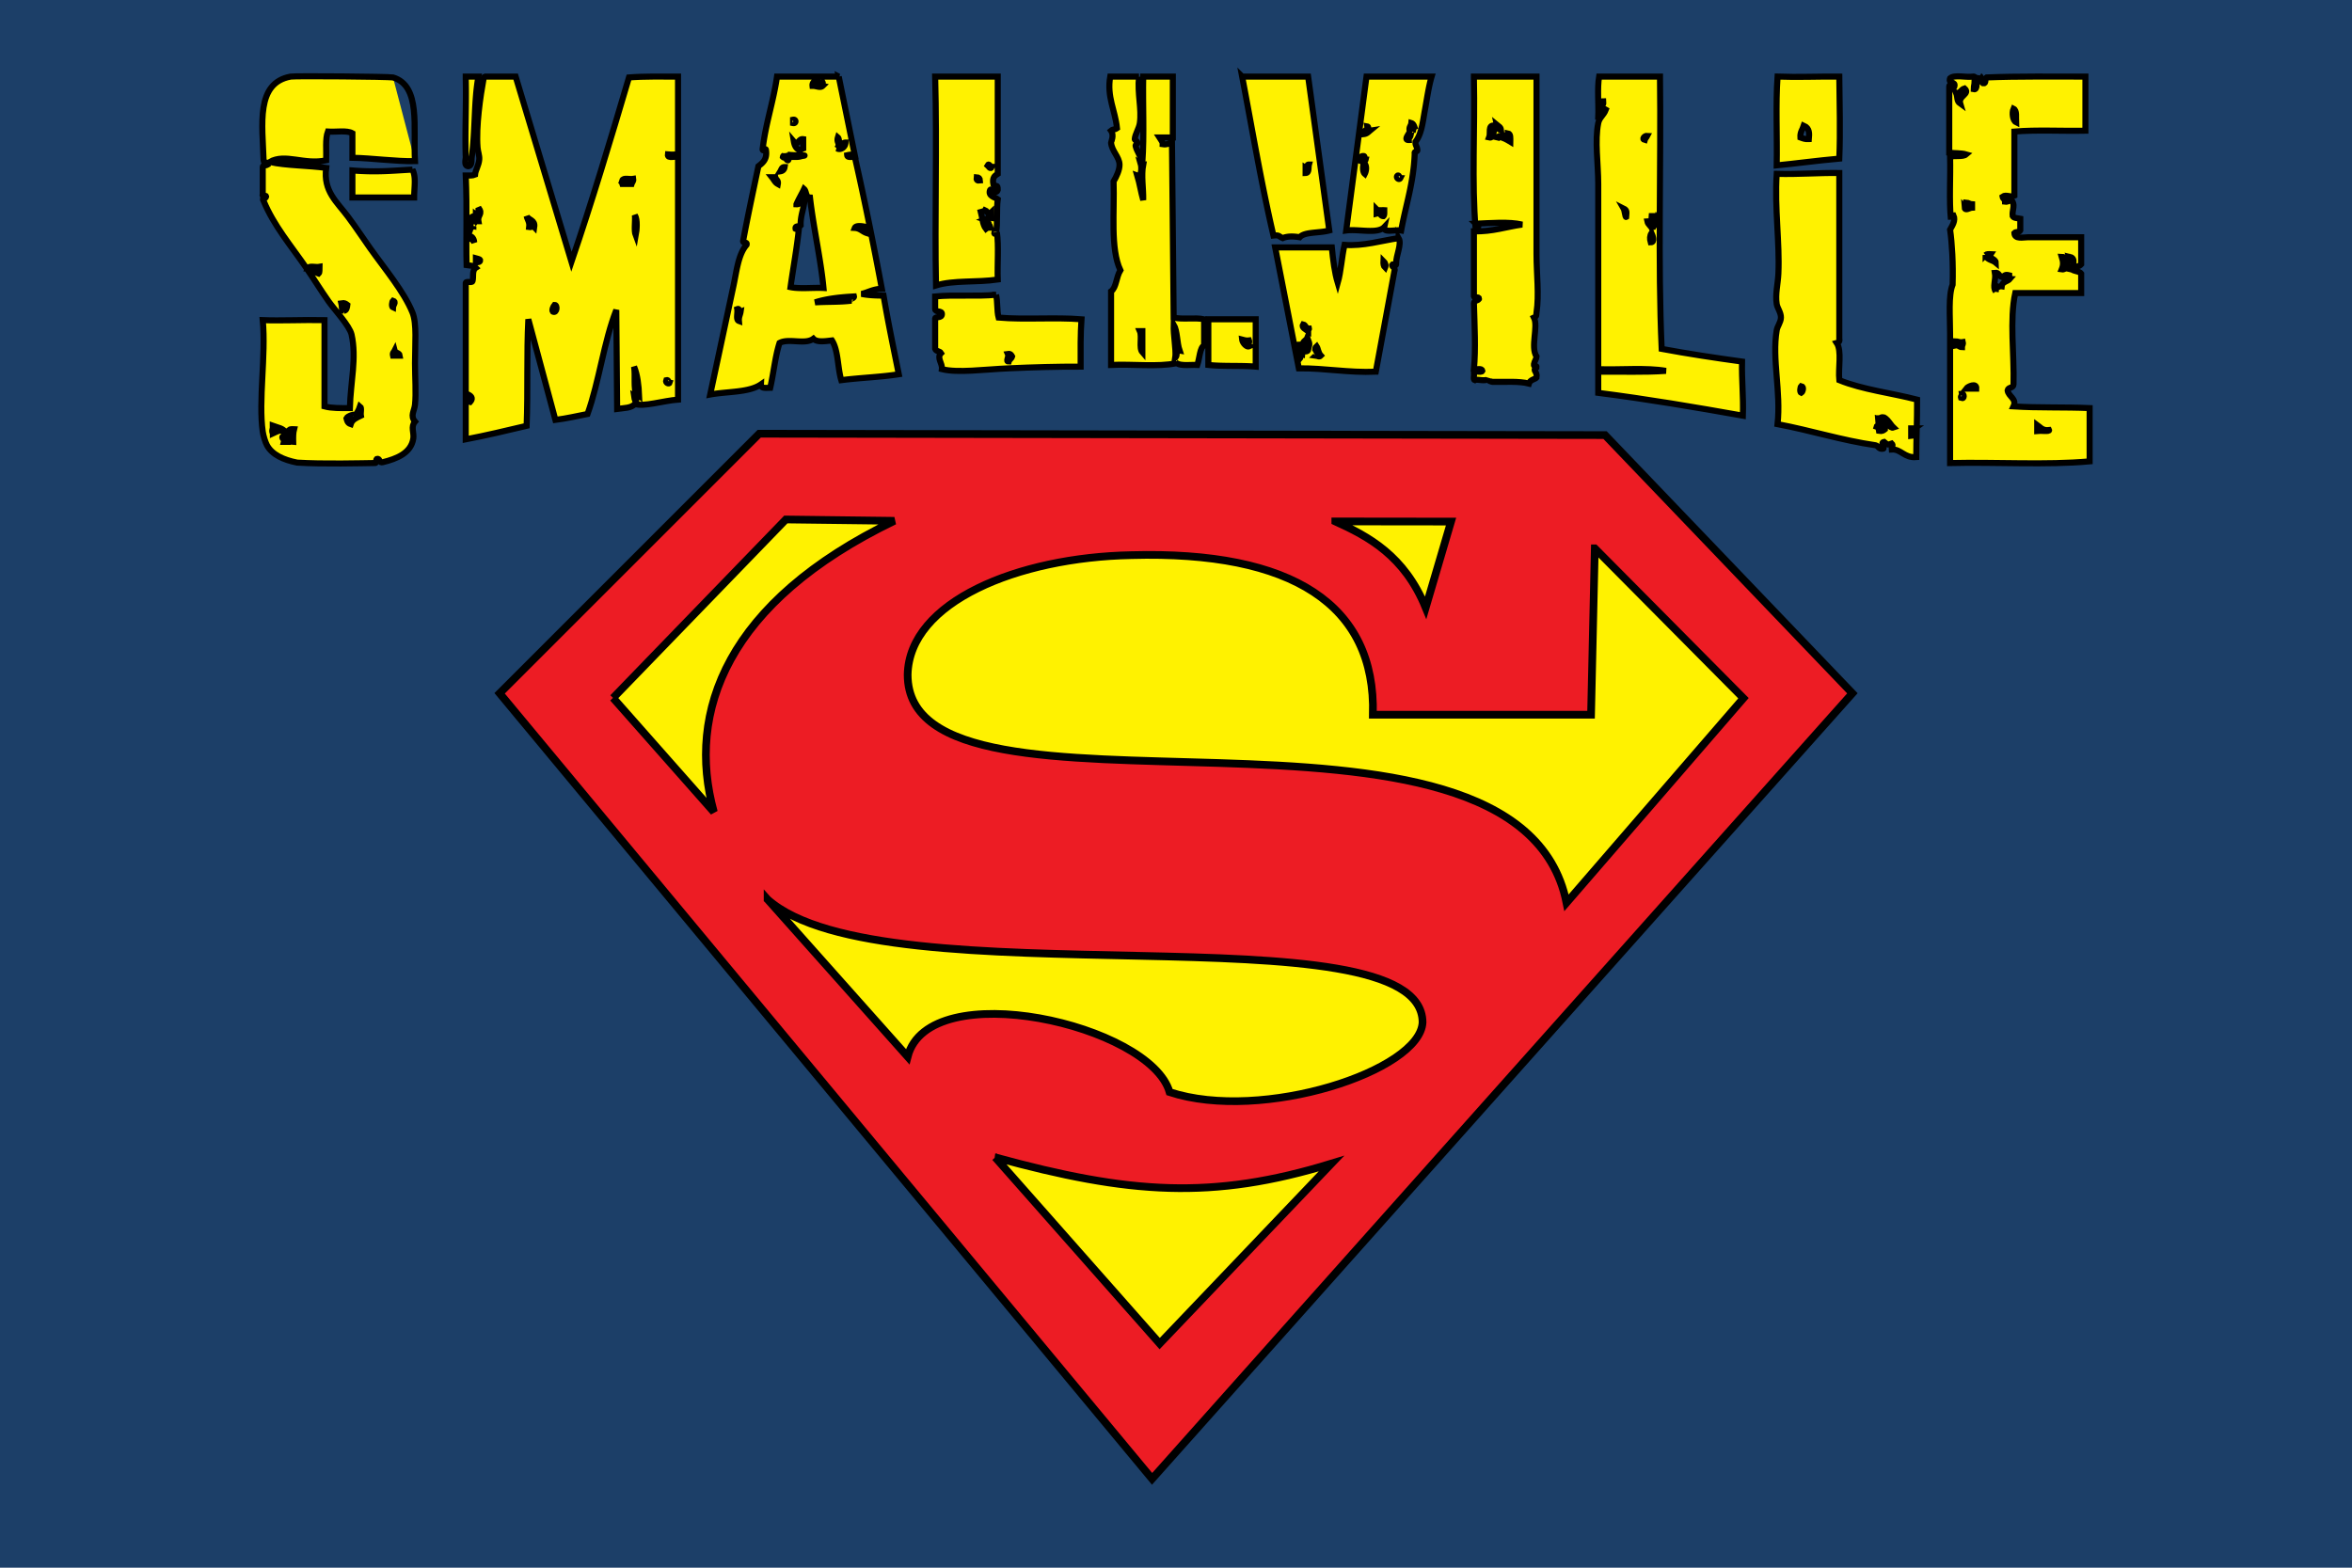 <svg width="600" height="400" xmlns="http://www.w3.org/2000/svg" xmlns:xlink="http://www.w3.org/1999/xlink" viewBox="0 0 900 600"><path d="M0 0h900v600H0z" fill="#1c3f68"/><title>GeoBrol - Drapeau Smallville (ville fictive)</title><g fill-rule="evenodd" stroke="#000" stroke-width="2.945"><path d="M708.82 265.347l-94.646-98.826L290.518 166l-99.338 99.347h0L440.849 566z" fill="#ed1c24"/><path d="M234.603 267.129l66.1-68.309 41.527.512c-64.123 31.003-79.66 73.092-69.066 111.44l-38.561-43.644h0zm146.21 175.826c51.341 14.067 83.024 16.385 128.683 2.374l-65.74 68.898-62.942-71.272h0zm-87.088-98.717l53.588 60.18c8.141-31.524 92.802-12.256 100.23 13.56 35.486 11.675 95.957-8.191 96.802-26.694-.165-44.631-206.254-7.602-250.62-47.046h0zm316.532-134.367l-1.437 63.664h-83.477c1.131-42.092-30.856-62.763-92.437-61.066-43.362.848-85.027 17.796-85.592 45.762 0 66.385 233.472-5.366 252.117 87.289l67.708-78.299-56.881-57.349h0zm-99.294-10.303l44.283.053-9.705 32.959c-8.162-19.955-21.902-27.239-34.578-33.012h0z" fill="#fff200"/></g><g transform="matrix(.714 0 0 .714 92.804 7.149)" fill-rule="evenodd" stroke="#000" fill="#fff200" stroke-width="3.25"><path d="M17.776 96.938l.562-.433c.307.397.535.641.688.727s.413.136.777.154 1.269-.001 2.71-.053l4.992-.164 1.406-3.474.561-1.674c.258-.818.418-1.487.479-2.004.017-.212.003-.384-.044-.516s-.276-.463-.687-.996l.493-.381 2.324 2.168a3.46 3.46 0 0 1-.113 1.05c-.134.529-.433 1.355-.895 2.481l-1.375 3.339 6.139-.435.68-.525.938 1.286.828 1.002-.519.401c-.292-.344-.488-.551-.583-.621s-.193-.126-.295-.165c-.146-.05-.413-.084-.798-.103s-1.144-.017-2.275.004l-3.132.066-1.347.028-2.43 6.469c-.317.84-.504 1.428-.562 1.763-.032.159-.021.3.029.425s.217.375.5.753l-.561.433-.93-1.276-1.011-1.241.778-2.104 2.094-5.181-2.363.103-4.668.525-.625.455-.887-1.22-.878-1.066zm15.877 17.854l-.823.2-1.148-.484c-.325-.174-.661-.401-1.009-.68s-.665-.61-.959-.99c-.577-.749-.943-1.547-1.1-2.394s-.054-1.678.306-2.494.959-1.548 1.792-2.19c.653-.503 1.308-.866 1.97-1.092s1.207-.323 1.632-.289c.308.024.711.12 1.213.284a6.8 6.8 0 0 1 1.353.599 4.71 4.71 0 0 1 1.403 1.238 4.35 4.35 0 0 1 .894 2.057 3.35 3.35 0 0 1-.313 2.038c-.315.624-.787 1.178-1.417 1.663a5.98 5.98 0 0 1-.61.403c-.394-.346-.727-.672-.999-.978l-1.482-1.782-2.103-2.726c-.805.639-1.354 1.286-1.649 1.944s-.38 1.315-.253 1.972a4.09 4.09 0 0 0 .78 1.751 4.2 4.2 0 0 0 .964.904c.376.257.909.521 1.598.795l-.04.251zm-.728-8.133a19.23 19.23 0 0 0 .645.94l1.302 1.776 1.19 1.456.321-.234c.896-.691 1.414-1.38 1.554-2.067s-.025-1.333-.492-1.939c-.495-.64-1.123-.979-1.883-1.016s-1.64.324-2.637 1.084zm2.765 13.697l.907-1.27 2.02-2.82 1.671-2.395.865-1.413c.05-.161.055-.313.015-.459s-.206-.449-.499-.91l.484-.375 1.49 2.053 1.699 2.08-.484.375-.853-.984c-.106-.09-.208-.135-.305-.138a.41.41 0 0 0-.264.088c-.13.101-.417.453-.857 1.055l-2.13 2.904-1.123 1.624 1.978-.495 3.76-.905 2.651-.714.321.417-1.469 2.352-1.709 2.878-1.288 2.199 2.169-.656 3.504-1.157c.515-.189.858-.35 1.028-.482.158-.123.231-.266.216-.431s-.256-.566-.725-1.198l.484-.374 1.319 1.833 1.308 1.573-.485.374c-.259-.325-.461-.522-.602-.593s-.306-.104-.498-.091c-.307.001-.939.123-1.894.361l-2.818.75-1.248.352-2.234.679-1.348.47-.616-.8.748-1.228 3.376-5.699-2.39.542-2.875.687-1.672.435-.999.323-.628-.817zm12.845 8.364c1.274-.982 2.621-1.376 4.047-1.188s2.628.915 3.603 2.178c.918 1.191 1.291 2.451 1.118 3.777s-.849 2.445-2.036 3.362c-.828.638-1.734 1.029-2.718 1.174s-1.942.014-2.874-.388-1.721-1.029-2.373-1.873c-.507-.658-.827-1.301-.958-1.928s-.139-1.211-.022-1.752a5 5 0 0 1 .531-1.441 6.39 6.39 0 0 1 1.682-1.921zm1.87 1.12a8.77 8.77 0 0 0-1.86 1.992c-.542.788-.809 1.53-.802 2.226s.21 1.301.608 1.816c.507.658 1.192 1.007 2.055 1.046s1.836-.358 2.921-1.195c.902-.697 1.579-1.429 2.032-2.198s.656-1.463.61-2.079a3.04 3.04 0 0 0-.637-1.665c-.538-.697-1.227-1.069-2.067-1.112s-1.792.347-2.86 1.169zm1.411 11.23l.485-.374.838 1.017c.092.084.174.138.248.158s.158.017.248-.007c.174-.043.404-.167.691-.37l2.406-1.788 1.013-.78 1.443-1.155c.326-.269.505-.446.54-.531s.029-.185-.012-.303-.312-.498-.816-1.141l.484-.374c1.042 1.023 1.894 1.7 2.556 2.03.144.07.232.125.262.165s.041.082.03.126-.045.089-.101.133l-.144.097c-.368.238-.917.634-1.646 1.188l1.42.03c.456-.007.763.004.923.036a2.55 2.55 0 0 1 .804.315c.259.154.48.348.664.586s.315.513.392.824l-.08.142-2.102 1.391-.295-.383c.172-.34.253-.645.244-.914s-.114-.534-.315-.795c-.336-.437-.805-.668-1.401-.697s-1.252.235-1.973.79l-.876.676-2.017 1.624-.639.561c-.079.097-.127.182-.14.251a.5.5 0 0 0 .036.264c.081.209.383.708.909 1.496l-.485.374-1.908-2.598-1.686-2.064zm5.334 6.914l.484-.375.626.793a.83.83 0 0 0 .282.236.51.51 0 0 0 .257.04c.161-.026.39-.143.688-.354.078-.051.906-.658 2.486-1.822l3.526-2.72 2.898-2.303c.664-.547 1.019-.872 1.067-.974.035-.071.039-.147.013-.228-.026-.117-.31-.525-.851-1.227l.502-.387c1.147 1.159 2.032 1.896 2.655 2.21a.58.58 0 0 1 .183.131c.03.041.04.083.032.125s-.033.08-.079.115a1.6 1.6 0 0 1-.183.114l-.288.208-2.632 1.948-1.338 1.006-4.411 3.402-2.356 1.885c-.279.224-.458.416-.541.58-.033.063-.052.132-.054.206s.023.165.071.273c.025.045.261.368.707.969l-.485.375-1.508-2.079-1.751-2.147zm10.693 11.136l-.822.2-1.149-.484c-.324-.173-.661-.401-1.009-.68a5.86 5.86 0 0 1-.958-.99c-.578-.749-.944-1.547-1.1-2.394a4.16 4.16 0 0 1 .305-2.494c.361-.817.958-1.547 1.793-2.19.651-.503 1.308-.867 1.97-1.092s1.207-.323 1.631-.288c.309.024.712.12 1.215.284s.953.363 1.352.599a4.72 4.72 0 0 1 1.402 1.238c.49.635.789 1.32.895 2.057s.002 1.416-.313 2.038-.788 1.178-1.417 1.663a5.84 5.84 0 0 1-.611.403c-.394-.346-.726-.672-.998-.977l-1.483-1.782-2.103-2.726c-.805.639-1.354 1.286-1.65 1.944s-.38 1.315-.253 1.972.388 1.241.782 1.751a4.18 4.18 0 0 0 .964.904c.377.257.909.521 1.597.796l-.04.248zm-.728-8.134l.645.94 1.302 1.776 1.19 1.456.321-.233c.896-.691 1.414-1.38 1.553-2.067s-.024-1.333-.492-1.939c-.494-.64-1.122-.979-1.882-1.016s-1.64.324-2.637 1.083zm.864 11.108l1.436-.932 2.206-1.62 3.782-2.917 2.899-2.304c.664-.547 1.019-.871 1.067-.973.035-.071.04-.147.014-.229-.027-.116-.31-.524-.851-1.226l.502-.387c1.146 1.158 2.032 1.896 2.655 2.211.091.047.152.091.183.13s.04.083.032.125-.033.08-.079.116c-.04.03-.101.068-.184.113l-.288.209-2.629 1.946-1.337 1.004-1.681 1.297 2.053.289c.248.052.57.206.966.462a4.18 4.18 0 0 1 1.053.979c.481.622.76 1.289.84 1.996s-.046 1.395-.38 2.063-.824 1.253-1.47 1.752a5.68 5.68 0 0 1-1.591.874c-.562.198-1.108.316-1.639.355-.398.035-.691.03-.879-.015l-1.851-.553c-.764-.216-1.309-.425-1.632-.627s-.654-.526-.995-.968c-.294-.38-.514-.771-.661-1.173s-.234-.883-.258-1.442l-1.178-.19-.105-.365zm6.705-2.649l-3.189 2.46c-.283.219-.453.374-.509.466s-.086.269-.095.527c-.014.393.041.791.164 1.197s.321.785.591 1.138c.635.821 1.439 1.209 2.416 1.161s1.932-.432 2.868-1.153c.663-.512 1.138-1.046 1.424-1.601s.397-1.103.338-1.645-.267-1.042-.621-1.502a3.02 3.02 0 0 0-1.581-1.086c-.636-.186-1.237-.175-1.806.038zm7.203 6.137l.485-.374c.973 1.004 1.925 1.744 2.853 2.222l.008.293-2.825 2.07-1.548 1.193-2.35 1.895c-.279.225-.462.415-.549.572a.56.56 0 0 0-.048.213c-.002.074.022.164.07.272.021.038.255.359.703.963l-.485.374-1.534-2.112-1.778-2.182.485-.374.635.806c.098.116.19.192.277.23a.51.51 0 0 0 .257.04c.161-.024.394-.14.697-.346l2.473-1.84 1.497-1.154c.844-.652 1.325-1.067 1.439-1.246.059-.1.074-.209.049-.33s-.295-.515-.811-1.185zm6.576-1.763c.206.268.285.564.241.893a1.18 1.18 0 0 1-.467.802c-.261.201-.557.28-.888.237a1.16 1.16 0 0 1-.8-.455c-.205-.267-.286-.565-.244-.897a1.15 1.15 0 0 1 .456-.798 1.17 1.17 0 0 1 .897-.244c.331.042.6.196.805.462zm37.963-132.777c-2.455 13.168-1.579 29.118-3.626 43.516-.186 1.318.287 4.315-1.812 4.532-2.465-.248-1.309-3.584-1.359-4.985-.475-12.804.356-28.426 0-41.703v-1.358l6.797-.002zm409.311 0h35.357l11.331 82.497c-5.59 1.506-13.203.598-15.866 3.626-3.166-.539-6.479-.667-9.064.456-2.303-.934-1.622-1.715-4.984-1.362-6.455-27.546-11.335-56.661-16.774-85.217zm33.996 48.952v2.722c2.045-.071 1.361-2.871 1.812-4.534-2.039-.01.497 3.287-1.812 1.812zm67.539-48.952c-1.606 5.482-2.493 11.927-3.627 18.133-1.116 6.108-1.721 12.584-4.986 16.77-.24 1.903.793 2.532.909 4.08.479 1.69-1.699.719-1.363 2.267-.555 15.611-4.777 27.555-7.25 41.249-3.28-.573-9.793 1.495-9.064-1.812-3.607 3.797-13.896.912-20.401 1.812l10.88-82.496 34.902-.003zm-8.614 28.556c-.663-1.301-.777-3.149-2.267-3.628-.151 1.512-1.311 2.013-.905 4.079 1.132-1.902 2.645-.724 3.172-.451zm-27.65 2.265c1.496-.167 2.267-1.057 3.174-1.812-1.43.219-.339-2.078-1.362-2.265.414 2.372-2.221 1.703-1.812 4.077zm24.027 3.176c-.07-1.129.712-1.406.904-2.268-.624.021-.994-.213-1.36-.455-.514.87-1.742 2.791.456 2.723zm-26.746 10.877c1.436.577 3.19 1.373 3.627-.455-.837-.067-.277-1.534-.905-1.812-1.926-.262-2.105 1.223-2.722 2.267zm3.175 7.251c.831-1.618 1.177-4.546-.456-5.893-.643 1.593-.779 4.862.456 5.893zm19.037 2.265c-.856-.048-.315-1.498-1.359-1.358-1.364.792.647 2.803 1.359 1.358zm-12.692 19.04c2.257-.596 1.929 1.395 3.626 1.361.623-.586.448-1.97.456-3.174-1.422-.093-3.33.307-4.081-.453l-.001 2.266zM91.07 80.902c2.084 4.091.899 9.504.907 14.957H58.889V81.354c13.571 1.07 22.396.023 32.181-.452zm451.918 80.23v25.383c-8.08-.681-17.482-.042-25.384-.906v-24.477h25.384zm-3.625 14.506c-2.011-.664.7-1.2 0-3.172-1.559.197-2.541-.178-3.628-.455.22 1.912 2.469 4.161 3.628 3.627zM319.523 31.042l8.611 42.155c-1.801-.396-2.275-.396-4.077 0 .159 1.504 2.611.711 4.077.906 4.511 19.583 10.053 46.869 14.505 70.712-4.527.004-7.206 1.862-10.876 2.719 3.506.725 7.562.896 11.783.907 2.436 14.335 5.352 28.19 8.161 42.154-9.787 1.549-20.799 1.868-30.824 3.174-2.013-6.751-1.555-15.969-4.985-21.304-3.225.354-8.041 1.192-9.972-.905-4.455 3.34-13.241-.444-18.132 2.265-2.37 7.3-3.16 16.181-4.987 24.024-2.261-.007-5.101.566-4.985-1.812-6.436 4.441-18.032 3.723-27.198 5.438l12.238-57.113c1.903-8.501 2.631-17.792 7.252-23.116.595-1.953-2.156-.561-1.811-2.267 2.537-13.478 5.375-26.656 8.158-39.889 2.368-1.864 4.79-3.671 4.079-8.611-.125-1.591-1.689 1.137-1.812-.455 1.616-13.946 5.754-25.37 7.704-38.981l33.091-.001zm-14.051 4.985c1.707-.175 4.097 1.313 5.438 0-1.357-.299.435-.97 0-1.813-2.352.537-2.794-.832-4.08-1.361-.464 1.046-1.559 1.461-1.358 3.174zM295.044 55.97c1.747.358 1.747-2.168 0-1.812v1.812zm23.571 13.599c2 1.056 4.527-.775 4.533-3.171-1.066-.011-1.336.78-2.72.455-1.06-.455-.553-2.473-1.361-3.173-.896 2.951 1.597 3.097-.452 5.889zm-23.116-3.626c.368 2.203 1.28 3.858 3.172 4.534.672-.236 1.144-.672 1.812-.908v-4.986c-2.705-.414-2.774 3.947-4.984 1.36zm-2.267 8.16c2.216-.052 4.777.247 6.347-.455 6.505-.825-8.488.148-8.612-1.359-.133.925-1.227.887-1.36 1.813.924.911.888-.2 1.812-.456-.066 1.126-.083 2.202.908 2.267.627-.276.067-1.743.905-1.81zm-4.985 7.706c1.309-.199 2.065-.954 2.267-2.268-1.544-.031-1.69 1.334-2.267 2.268zm-1.36 6.8c.38-2.045-1.061-2.264-1.359-3.628h-1.812c1.373 1.742 1.659 2.789 3.171 3.628zm9.972 10.878c3.298.125 2.414-3.93 4.079-5.439 1.128 5.551-2.111 10.551-1.814 16.77-.688.821-3.106-.086-2.718 1.814 1.133.6 1.419-1.792 1.812-.455-1.128 10.96-3.059 21.118-4.534 31.73 5.009 1.032 11.919.167 17.678.453-1.454-15.319-5.349-32.118-7.25-48.501-2.417-.152-1.809-3.327-3.173-4.533-1.295 2.788-2.861 5.3-4.08 8.161zm31.276 12.69c2.858.167 4.063 1.98 6.346 2.721.247-1.806.247-1.367 0-3.172-1.411-.375-5.688-1.264-6.346.451zm-21.305 39.888c6.383-.416 13.478-.118 19.491-.907-2.615-.671 1.67-1.011 1.363-2.265-7.609.402-14.792 1.228-20.854 3.172zm-40.793 9.973c-.19-2.155.659-3.27.906-4.985-1.723.669-.089-2.023-1.812-1.359.367 2.046-.876 5.707.906 6.344z"/><path d="M92.43 76.37c-10.472.197-23.157-1.641-33.542-1.812V61.412c-2.972-1.712-8.79-.579-13.147-.906-1.489 3.949-.713 10.165-.906 15.411-12 2.565-21.812-3.915-30.369.908 9.204 1.975 20.554 1.805 30.369 3.17-1.664 12.532 5.77 18.203 11.785 26.291 4.422 5.949 8.17 11.681 11.784 16.773 8.02 11.297 18.062 23.195 22.664 34.449 2.422 5.922 1.36 16.948 1.36 27.196 0 7.656.647 15.999 0 22.21-.356 3.412-2.684 5.945 0 9.066-2.398 2.727-.429 5.932-.907 9.065-1.184 7.784-8.824 10.854-16.317 12.692-2.067.557-1.433-1.591-2.72-1.813-1.626-.265-.012 2.707-1.812 2.265-5.996.08-27.839.644-41.414-.233-7.3-1.454-13.41-4.236-16.153-9.282-.95-1.745-1.971-5.203-2.265-7.251-2.41-16.664 1.798-40.711 0-59.833 9.564.393 21.225-.238 33.09 0v46.234c3.819 1.017 8.723.947 13.598.906.379-14.071 3.724-26.837.906-39.437-1.037-4.63-9.306-13.517-12.237-17.678-4.463-6.332-8.195-12.454-11.785-17.677-8.5-12.361-17.643-22.99-23.119-36.261-1.199-1.947 1.041-.797 1.358-2.268.145-1.202-2.538.424-1.811-1.359V79.545c.103-1.304 1.349-.532 2.72-1.36.03-1.541-2.328-.694-2.266-2.267-.601-19.165-4.312-41.439 14.506-44.875 2.762-.418 52.387 0 54.847.455C95.75 36.03 91.384 58.65 92.43 76.37zm-57.567 57.565c2.78.092 3.719 2.022 5.893 2.72.702-.659.399-2.32.454-3.626-2.049.37-5.71-.872-6.347.906zm45.782 20.853c.046-1.284 1.975-2.998 0-3.629-.479.473-.936 3.238 0 3.629zm-26.29 1.813c1.419-.244 1.633-1.691 1.813-3.174-.759-.599-1.519-1.202-3.173-.905.377 1.433-.184 3.808 1.36 4.079zm26.29 24.021h3.626c-.223-1.588-2.333-1.294-2.72-2.72-.402.807-1.266 1.153-.906 2.72zM60.7 212.805c-.124-1.405-4.437.232-4.985 1.363.254 1.097.476 2.571 2.266 3.172.8-2.526 3.205-3.444 5.441-4.535-.288-1.525.583-4.208-.454-4.984-.803 2.405-1.632 3.249-2.268 4.984zm-44.42 9.519c2.594-1.186 4.038-2.451 6.799-.454-1.144-2.331-4.259-2.688-6.799-3.627.059 1.903-.825 2.536 0 4.081zm8.611-1.812c-.175 1.047-1.634 6.16 2.267 6.346-.07-2.484-.049-4.884.453-6.802-1.116-.058-2.183-.065-2.72.456zm-2.719 6.345h1.812c-.296-1.519-1.734-1.89-2.265-3.173-1.312 1.308.884 1.419.453 3.173zM80.647 31.498C95.75 36.03 91.384 58.65 92.43 76.37m527.165 41.248c1.834 3.253-1.408 9.124-1.359 13.598.138 1.849-.945.243-1.813.454-1.405 1.144 1.821 1.471.907 3.627l-9.974 53.939c-14.969.617-26.778-1.929-41.248-1.813l-12.689-64.816h30.367c.653 6.749 1.476 13.331 3.173 19.038 1.758-6.252 2.141-13.876 3.627-20.399 9.897.794 19.773-2.259 29.009-3.628zm-7.253 15.863c.531-1.262.064-2.693-.907-3.625-.076 1.586.121 2.902.907 3.625zm-41.247 33.998v-.907c.275-.025.535-.067.453-.452-1.847.032-1.668-1.959-3.173-2.269-1.042 1.604 1.532 2.814 2.72 3.628zm-2.721 6.344c1.25-.504 2.541-.706 2.264 1.361-2.015.354-2.718-.604-4.53-.455.105 3.428-2.118 4.827.452 7.706 1.032-1.088-.994-1.669-.452-3.627.925.133.889 1.227 1.812 1.361.197-1.559-.178-2.54-.455-3.629 1.213-.449 2.392-.933 4.08-.905.541-1.894-.336-2.712-.908-4.534-.468 1.196-1.793 1.531-2.263 2.722zm5.893 4.987c1.775-.578 1.521 1.242.907 1.812 1.058.142 1.873.889 2.721 0-1.437-1.56-1.488-3.808-2.268-4.984-1.341 1.174-.117 2.092-1.36 3.172zm-5.893-.906c.894.84 3.337.672 2.721-1.361-1.011.353-2.458.262-2.721 1.361zM855.753 31.042c.126 15.217.608 28.952 0 43.967-11.962 1.057-23.755 2.687-33.545 3.628.3-15.716-.603-32.635.455-47.595 11.366.423 21.173-.118 33.09 0zm-20.851 32.636c1.321.488 2.61 1.014 4.533.905.263-2.955.506-5.844-2.723-7.252-.65 2.067-1.998 3.438-1.81 6.347zM659.936 31.042h33.543v95.189c0 10.481 1.453 21.817 0 31.277-.229 1.476.241 2-1.359 2.72 2.394 4.821-1.974 15.772 1.359 20.851-.146 1.665-1.116 2.508-1.359 4.078-.247 2.302 1.603.009 1.359 1.813-2.528 1.712.671 1.98 0 5.438-.673.854-3.448 1.059-4.077 3.174-5.401-1.401-12.833-.768-19.491-.907-1.103-.257-2.332-.388-2.268-1.812-1.168 2.017-6.029.062-7.251.906-1.022-.337-.176-2.541-.453-3.626-.112-2.076 3.894-.035 4.532-1.361-.233-1.579-2.963-.665-4.532-.906 1.046-10.818.322-23.402 0-35.355.118-1.543 2.04-1.283 2.72-2.267.213-1.574-2.459-.26-2.72-1.36v-34.9c10.047.226 17.199-2.441 25.838-3.628-7.044-1.682-17.133-.778-24.931-.453 1.349 1.369 2.439 1.582 0 2.72-2.101-24.857-.317-53.626-.905-80.232l-.005-1.359zm14.502 28.556c-.156-1.503-1.355-1.966-2.263-2.72.29 1.371.708 2.615 2.263 2.72zm-6.343 4.08c1.386.327 1.333-.783 2.722-.455-1.012-1.883.368-3.364 0-5.894-3.542-.517-1.836 4.212-2.722 6.349zm4.987-.453c2.533.49 4.469 1.575 6.345 2.72.023-1.986.317-4.246-1.36-4.532-.048 2.216-3.928.604-4.985 1.812z"/><path d="M402.926 114.444c-.397 1.591 1.495.791 1.36 0 1.058 7.555.153 17.074.455 25.384-11.361 1.661-23.623.236-33.089 3.173-.741-36.437.598-74.058-.454-111.96h33.543v52.127c-1.521.95-3.154 1.925-2.266 5.895.908 1.378 2.366-.83 2.266 2.72-.895 2.935-3.425-1.189-4.079 0-1.36 3.373 2.759 3.978 4.079 4.986-.725 5.125.015 13.969-.905 17.677l-.91-.002zm-1.359-34.902c-.833.023-1.535-2.321-2.268-.905.431.377 1.466 2.393 2.268.905zm-6.346 7.252c-.055-1.154-.661-1.759-1.813-1.813-.21 1.421.393 2.024 1.813 1.813zm6.8 24.932c-2.787.239-1.234-3.175-4.079-4.079.978-.382 1.544-1.173 3.171-.906v-2.72c-1.83 1.787-1.5-.688-3.171-1.361-.385.674-1.459.656-2.268.906.828 3.099.992 6.864 2.721 9.067 1.373-1.111 2.413-.196 3.626-.907zm528.975-81.139c1.398.931.029 2.944 1.812 4.079 1.972.31.729-2.596 1.812-3.172 17.129-.7 35.262-.397 53.034-.455v29.01c-12.589.254-26.222-.536-38.073.455v34.45c-1.664 1.058-4.479-.923-6.345.454.181 1.179 1.351 1.369 1.357 2.721 1.529.237 2.525-1.24 4.08 0 1.167 2.405-.362 4.732 0 7.707.652 1.16 2.59 1.034 4.081 1.359v6.345c-.455 1.058-2.472.55-3.174 1.36.175 3.527 4.83 2.241 7.251 2.267h28.557v14.505c-1.128 1.29-3.265 1.571-5.893 1.36.481 2.692 4.548 1.797 5.893 3.626v10.428h-35.355c-3.092 14.233-.468 32.998-.907 48.954-.02 2.096-2.861 1.37-3.173 3.172.366 3.329 5.103 4.477 3.173 8.614 13.054.845 27.487.312 40.796.905v28.557c-23.145 2.088-50.145.318-74.793.905V168.84c.003-9.179-.995-20.31 1.362-26.289.338-11.139-.32-22.204-1.362-29.463 1.028-1.938 3.163-4.863 1.815-7.705-1.277-.066-1.307 1.11-1.36 2.267-1.057-10.274-.151-22.514-.456-33.544 2.343-.982 6.825.176 8.612-1.359-2.569-.754-6.09-.557-9.065-.907V36.483c.06-2.125 1.026.929 2.719 0 1.009-3.271-3.406-1.125-2.266-4.532 2.313-2.07 8.43-.336 12.241-.906 1.91-.427 2.346 3.466 3.626.906-.542-.6-.175-.717.001-1.364zm-3.174 7.254c2.059.48 1.808-4.397.454-4.532-.044 2.552-.408 1.982-.454 4.532zm-9.517 1.814c1.09 2.606.169 4.41 2.267 5.891-1.282-4.25 5.624-5.169 2.267-8.157-1.844.528-2.583 3.177-4.534 2.266zm32.183 15.864c-.129-2.741.553-6.295-1.361-7.252-.912 2.126-.447 6.376 1.361 7.252zm-27.65 45.327c.119 2.637 2.688.507 4.078.453v-1.812c-1.283-.077-1.889-.83-3.172-.906-.076 1.173.391 3.604-.906 2.265zm11.332 25.837c.531 2.641 3.725 2.619 5.438 4.078-.037-2.226-4.297-2.141-2.72-4.532-1.117-.059-2.183-.069-2.718.454zm40.795 7.705c1.431.222 1.598-.815 3.174-.453-.385-1.733-.595-3.641-.455-5.894-1.385.328-1.653-.463-2.721-.455.811 2.638 1.016 4.281.002 6.802zm6.346-4.078c.051-1.713-.886-2.438-2.267-2.722.459 1.205.745 2.582 2.267 2.722zm-41.704 15.862c.262-.796-.547-2.662.455-2.72.948.99 1.296-.225 2.722 0 .284-2.582 3.239-2.5 4.531-4.078-.672-.083-.415-1.098-.456-1.812-2.556-.663-2.129.281-4.075.905-1.507-.459-1.422-2.509-3.628-2.264.67 3.809-1.421 7.721.451 9.969zm-21.755 29.013c1.894-.384 2.141.882 3.627.906-.011-1.068.779-1.335.453-2.72-1.823.312-2.587-.436-4.078-.455l-.002 2.269zm5.892 23.116h5.439c.203-3.449-4.671-1.057-5.439 0zm-2.721 4.988c2.026.798 1.632-2.4.455-2.268.185 1.092-.828.986-.455 2.268zm40.797 17.676c1.761-.219 6.812.49 6.343-.453-3.443.423-4.579-1.459-6.343-2.722v3.175zM759.657 31.042c.599 48.359-1.197 99.104.905 145.958 14.013 2.606 28.448 4.795 43.062 6.799-.211 10.033.807 18.837.457 29.009-25.403-4.513-50.969-8.863-77.515-12.237v-11.333c12.105-.135 24.849.368 36.264-.454-10.546-1.845-24.285-.492-36.264-.906V88.611c0-10.671-1.916-23.219 0-32.637.639-3.123 2.883-4.069 4.08-7.251-2.217-1.46-3.146 4.289-4.08 4.08.305-7.104-.601-15.411.457-21.758l32.634-.003zm-32.635 14.051c-.104.857.509 1 .451 1.812 1.453-.058 1.995-1.027 1.813-2.721-1.127-.068-1.403.713-2.264.909zm24.475 19.946c.267-.945.956-1.464 1.36-2.268-1.468-.139-3.119 1.853-1.36 2.268zm-9.972 41.247c.178-2.503.588-3.562-1.359-4.532.613 1.066.877 4.838 1.359 4.532zm12.693 3.626c-.858-.051-.316-1.5-1.363-1.361.388 2.031 2.259 2.579 2.723 4.532.057-2.371 3.737-3.5 2.267-5.893-.602 1.834-1.201.139-.904-1.359h-1.814c-.198 1.468.596 3.921-.909 4.081zm.453 9.973c2.532 0 .927-3.908.454-4.987-.925 1.467-.999 3.091-.454 4.987zm-608.3-88.843l29.916 99.268c10.983-32.23 20.969-65.455 30.823-98.814 8.26-.656 17.401-.428 26.29-.454v41.702c-2.725.08-2.874.24-5.44 0-.351 2.768 4.501.333 5.44 1.813v129.635c-7.532.524-18.949 4.085-23.117 2.268-1.733 2.346-5.939 2.217-9.519 2.721l-.453-53.035c-6.688 17.033-9.158 38.284-15.413 55.752-5.683 1.116-11.2 2.397-17.224 3.173l-14.505-53.94c-.945 18.397-.176 38.502-.907 57.113-10.762 2.533-21.471 5.12-32.635 7.252v-83.402c-.298-1.962 3.176-.148 3.626-1.361.721-2.186-.454-5.783 1.814-7.252-1.081-1.183-4.169-1.228-4.985-1.359-.382-14.955.344-29.29-.453-48.047 1.858.044 3.714.09 4.985-.455.223-2.464 2.02-4.968 2.265-8.16.16-2.075-.727-4.146-.906-6.345-.917-11.343 1.539-27.882 3.173-36.717-.021-.773.337-1.172.907-1.36l16.318.004zm57.112 55.752c2.123.054-.494.66 0 1.813h4.986c.262-.948 1.125-1.296.906-2.721-1.919.346-5.367-.833-5.892.908zm-78.418 18.132c1.609 1.15-.28 2.034-.907 3.627h2.266c-.618-3.338 2.658-3.753 0-7.252.286 1.944-.403 2.917-1.359 3.625zm85.67 11.331c.557-2.993 1.025-8.548-.453-10.879.299 3.48-.598 8.155.453 10.879zm-87.028-4.985c-.548-.098-.278-.504 0-.907-1.033.127-1.704-.109-1.812-.906.947-1.38.679-1.955 1.812-3.626-3.552 1.552-2.57 7.142-2.266 8.611.682-.978.504-2.819 1.812-3.172-.002.25.366.514.454 0zm29.916.454c1.425.226 1.772-.988 2.72 0 .591-3.915-3.008-3.64-4.08-5.893.426 1.992 1.723 3.11 1.36 5.893zm-32.636 6.344c2.045-.383 2.557.768 3.172 1.814-.153-2.112-1.202-3.331-3.172-3.628v1.814zm4.078 12.691c.789-.417 2.434.018 2.265-1.359-.383-.673-1.458-.656-2.265-.906v2.265zm41.251 26.29c2.23 1.066 2.613-3.674.907-3.626-.694.826-1.6 2.804-.907 3.626zm44.873 44.878c.191-2.261.972.178 1.359.452-.247-5.946-.898-11.491-2.72-15.865.806 4.787-.475 11.658 1.361 15.413zm17.678-6.801c-.874-.184-.358-1.757-1.813-1.359-.566 1.372 1.508 2.349 1.813 1.359zm-106.975 10.426c1.621-1.807 1.132-2.973-.905-4.08.195 1.466-.595 3.921.905 4.08zm88.843-.453c.424-1.147.332-2.57-.905-3.172.176 1.183.232 2.485.905 3.172zM480.438 31.042c-.944 9.281 1.557 17.24.453 24.929-.426 2.963-2.582 6.019-2.72 8.613-.027.491 1.324.963 1.358 1.813.05 1.216-1.096.996-.905 1.811.699 2.986 2.574 5.191 3.629 8.615 1.057-14.356.149-30.674.451-45.783h15.866v32.636h-7.253c.908 1.487 1.871 2.219 1.812 3.626 2.329.363 3.444-.485 4.985-.905l.905 93.828c4.61 1.135 11.635-.15 16.32.906v14.052c-2.264.939-2.449 6.984-3.628 10.425-4.62-.217-10.712 1.043-12.239-2.267-.153.91.095 1.419.907 1.361-9.873 2.062-23.532.34-34.902.905v-39.435c2.875-2.021 2.654-7.487 4.987-11.332-5.445-11.629-3.085-31.062-3.63-47.595 1.625-2.712 3.247-6.26 3.175-9.065-.106-4.134-4.215-7.235-4.533-11.784-.014-.217 1.774-3.836 0-6.347 1.273-1.05 1.701-.319 3.175-1.359-.915-9.394-5.55-16.863-3.63-27.651l15.417.003zm-.908 53.034c1.252 4.189 1.952 8.925 3.174 13.142.129-6.484-1.146-12.915 0-19.036-.626.021-.997-.214-1.361-.456.646 2.188.437 7.158-1.813 6.35zm20.398 97.453c1.352-.613-.108-4.038 2.267-3.627-1.462-4.278-1.114-10.368-3.173-14.052-.169 6.141 1.306 12.789.906 17.679zm-17.676-2.719v-11.331h-1.362c1.3 2.929-.625 9.087 1.362 11.331zm373.501-96.094v88.84c.355 1.565-.425 1.995-1.364 2.267 2.822 4.281.708 13.496 1.364 19.945 12.327 5.049 27.896 6.853 41.699 10.424.034 11.79-.452 20.97-.453 30.825-6.458.538-8.197-4.405-13.145-4.081-.155-1.405 1.049-2.164 0-3.172-2.755.972-2.265.46-4.08-.906-2.296.393.449 3.407-.452 3.627-2.474.513-2.539-1.388-4.082-1.812-18.593-2.712-34.649-7.957-52.577-11.333 1.898-17.389-3.063-34.855-.455-50.313.377-2.235 2.207-4.252 2.267-6.799.061-2.692-1.938-5.147-2.267-7.25-.844-5.412.655-10.794.905-16.319.759-16.716-2.095-34.932-.905-53.488 11.683.346 22.074-.596 33.545-.455zm-20.398 117.852c.821-.51 1.654-3.317 0-3.628-.48.472-.935 3.239 0 3.628zm42.154 13.6c1.979-.012.078.778-.903.454.216 2.293-.08 2.285.903 3.625-.677.076-1.671-.163-1.81.454.894.314 1.208 1.21 1.358 2.268 1.654.293 2.415-.308 3.173-.91.175-1.705-1.313-4.091 0-5.436 1.148 1.581 2.631 5.212 4.533 4.533-1.878-1.751-4.348-7.237-7.254-4.988zm16.771 9.517c3.487-.227-.365-2.541 1.812-4.079h-1.812v4.079zm-490.446-75.696c.895 3.637.407 8.658 1.358 12.238 13.907 1.202 30.451-.231 44.422.906-.566 8.045-.481 16.741-.452 25.383-12.622-.039-25.428.329-38.531.906-13.509.598-27.236 2.562-35.811.454.385-3.211-2.998-6.084-.453-8.61-.661-1.154-2.75-.88-3.173-2.267v-16.318c.178-1.198 3.519.097 3.626-2.266.137-2.254-3.508-.722-3.626-2.721v-6.8c10.166-1.017 22.501.136 32.64-.905zm6.797 35.808c.334-1.178 1.489-1.535 1.814-2.721-.415-.796-.844-1.577-2.269-1.361.771 1.717-1.477 4.089.455 4.082z"/></g></svg>